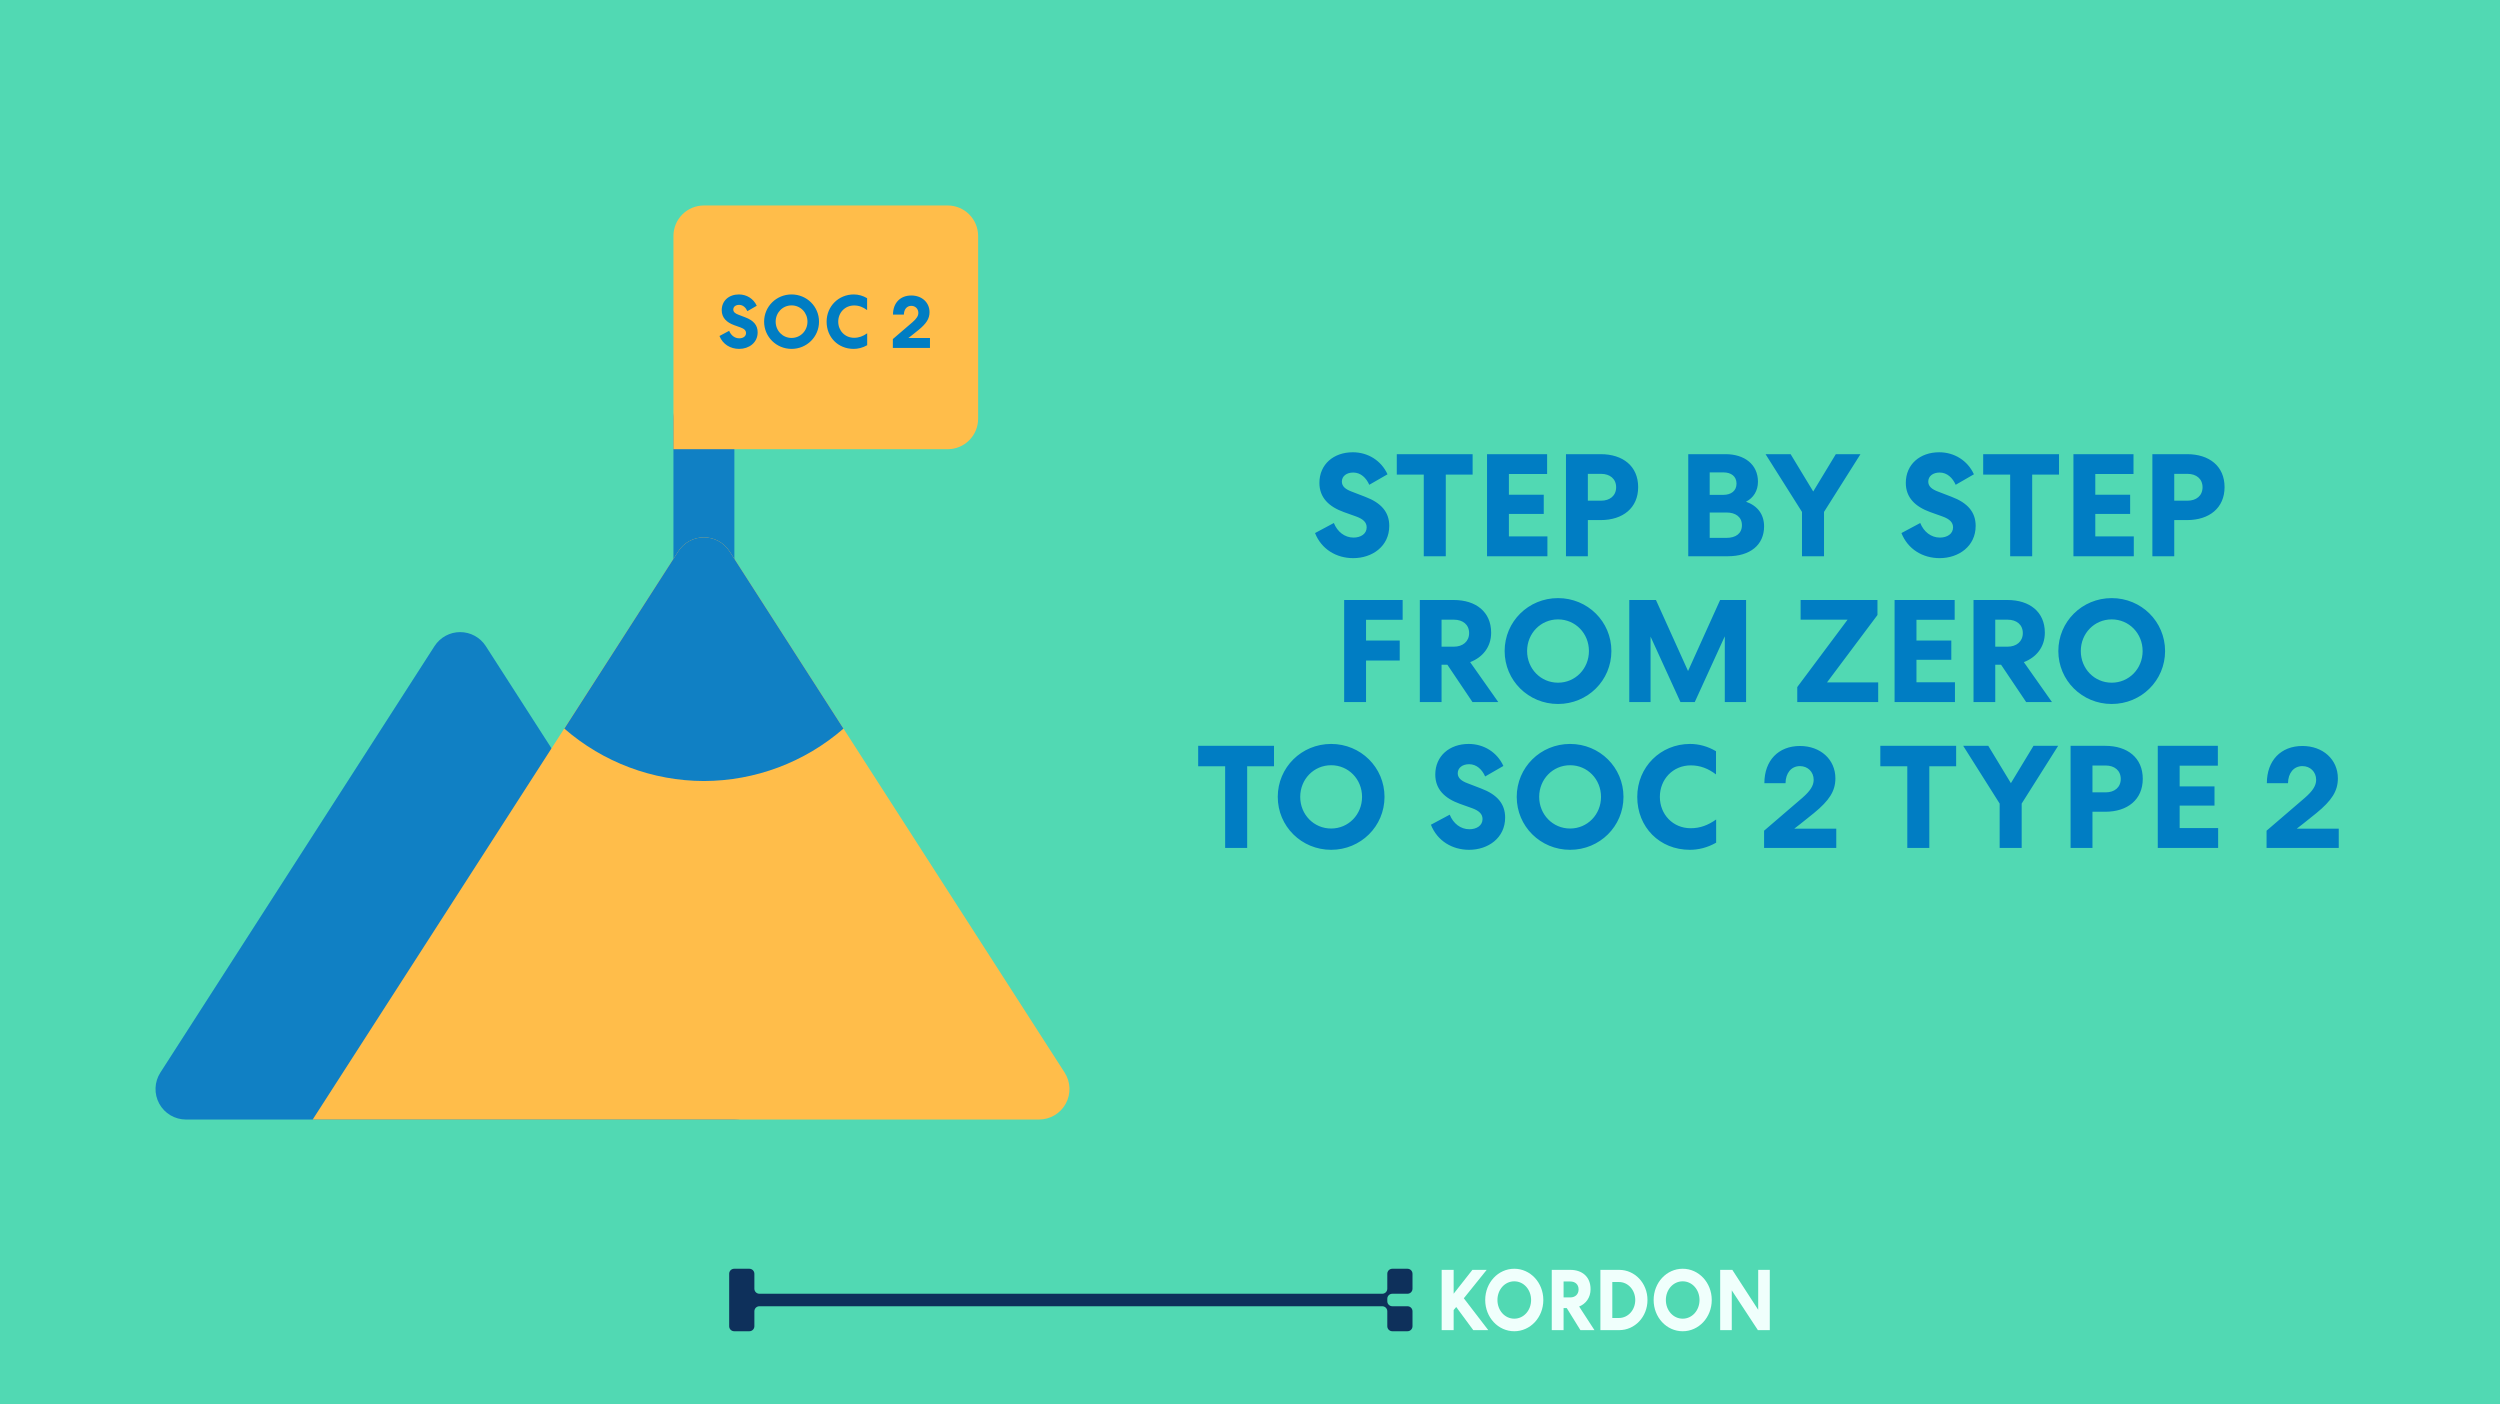 <svg xmlns="http://www.w3.org/2000/svg" width="1200" height="674" viewBox="0 0 1200 674" fill="none"><rect x="0" y="0" width="1200" height="674" fill="#808080" stroke="none"/><g clip-path="url(#clip0_6000_34470)"><rect width="1200" height="674" fill="#51D9B3"></rect><path d="M352.42 609C351.083 609 350 610.075 350 611.4V636.6C350 637.925 351.083 639 352.42 639H359.68C361.017 639 362.1 637.925 362.1 636.6V629.4C362.1 628.075 363.183 627 364.52 627H663.48C664.817 627 665.9 628.075 665.9 629.4L665.9 636.6C665.9 637.925 666.984 639 668.32 639H675.58C676.917 639 678 637.925 678 636.6V629.4C678 628.075 676.917 627 675.58 627H668.32C666.987 627 665.906 625.931 665.9 624.611V623.4C665.9 622.075 666.984 621 668.32 621H675.58C676.917 621 678 619.925 678 618.6V611.4C678 610.075 676.917 609 675.58 609H668.32C666.984 609 665.9 610.075 665.9 611.4V618.6C665.9 619.925 664.817 621 663.48 621H364.52C363.183 621 362.1 619.925 362.1 618.6V611.4C362.1 610.075 361.017 609 359.68 609H352.42Z" fill="#0E305B"></path><path d="M697.754 609.537H692V638.463H697.754V628.835L698.973 627.347L707.166 638.463H714.367L702.631 623.174L713.605 609.537H706.746L697.754 620.983V609.537Z" fill="#F0FFFC"></path><path d="M740.795 624C740.795 615.653 734.584 609 726.849 609C719.114 609 712.903 615.653 712.903 624C712.903 632.347 719.114 639 726.849 639C734.584 639 740.795 632.347 740.795 624ZM734.927 624C734.927 629 731.383 632.967 726.849 632.967C722.314 632.967 718.771 629 718.771 624C718.771 619 722.314 615.033 726.849 615.033C731.383 615.033 734.927 619 734.927 624Z" fill="#F0FFFC"></path><path d="M750.519 627.884H752.043L758.597 638.463H765.341L757.987 627.14C761.188 625.818 763.474 622.926 763.474 618.793C763.474 612.884 759.473 609.537 753.72 609.537H744.841V638.463H750.519V627.884ZM750.519 615.116H753.758C756.044 615.116 757.721 616.479 757.721 618.917C757.721 621.314 756.044 622.76 753.758 622.76H750.519V615.116Z" fill="#F0FFFC"></path><path d="M790.788 624C790.788 615.86 784.691 609.537 777.223 609.537H768.192V638.463H777.223C784.691 638.463 790.788 632.14 790.788 624ZM784.92 624C784.92 628.793 781.49 632.636 777.07 632.636H773.908V615.364H777.07C781.49 615.364 784.92 619.207 784.92 624Z" fill="#F0FFFC"></path><path d="M821.638 624C821.638 615.653 815.427 609 807.692 609C799.957 609 793.746 615.653 793.746 624C793.746 632.347 799.957 639 807.692 639C815.427 639 821.638 632.347 821.638 624ZM815.77 624C815.77 629 812.227 632.967 807.692 632.967C803.158 632.967 799.614 629 799.614 624C799.614 619 803.158 615.033 807.692 615.033C812.227 615.033 815.77 619 815.77 624Z" fill="#F0FFFC"></path><path d="M843.937 609.537V628.711L831.515 609.537H825.685V638.463H831.248V619.372L843.784 638.463H849.5V609.537H843.937Z" fill="#F0FFFC"></path><path d="M631.216 255.87L640.246 251.04C641.926 255.24 645.426 258.04 649.696 258.04C653.126 258.04 655.996 256.29 655.996 253.14C655.996 250.76 654.386 249.15 650.886 247.89L645.006 245.79C637.866 243.2 633.316 238.86 633.316 231.79C633.316 222.9 640.106 217.09 649.346 217.09C656.626 217.09 662.996 221.08 666.006 227.66L657.256 232.7C655.786 229.41 653.196 226.82 649.556 226.82C646.336 226.82 644.096 228.57 644.096 231.16C644.096 233.47 645.846 234.87 648.856 235.99L655.226 238.44C663.066 241.38 666.846 245.86 666.846 252.44C666.846 262.24 658.656 267.91 649.556 267.91C641.436 267.91 634.296 263.64 631.216 255.87ZM670.457 227.8V218H706.857V227.8H693.977V267H683.407V227.8H670.457ZM713.774 267V218H742.614V227.52H724.274V237.46H741.004V246.7H724.274V257.48H742.754V267H713.774ZM751.666 218H768.326C778.966 218 786.316 223.74 786.316 233.82C786.316 243.83 778.966 249.64 768.326 249.64H762.166V267H751.666V218ZM762.166 227.45V240.33H768.536C772.736 240.33 775.746 237.95 775.746 233.89C775.746 229.83 772.736 227.45 768.536 227.45H762.166ZM810.362 267V218H828.282C837.312 218 843.822 222.9 843.822 231.23C843.822 235.57 841.652 239 838.082 240.82C843.682 242.78 846.762 246.98 846.762 252.65C846.762 261.61 840.042 267 829.332 267H810.362ZM820.652 258.18H828.702C833.182 258.18 836.122 256.08 836.122 252.09C836.122 248.17 833.112 246 828.702 246H820.652V258.18ZM820.652 237.53H827.232C830.872 237.53 833.532 235.64 833.532 232.14C833.532 228.57 830.872 226.75 827.232 226.75H820.652V237.53ZM875.526 245.72V267H864.956V245.72L847.456 218H859.496L870.346 235.92L881.196 218H893.026L875.526 245.72ZM912.686 255.87L921.716 251.04C923.396 255.24 926.896 258.04 931.166 258.04C934.596 258.04 937.466 256.29 937.466 253.14C937.466 250.76 935.856 249.15 932.356 247.89L926.476 245.79C919.336 243.2 914.786 238.86 914.786 231.79C914.786 222.9 921.576 217.09 930.816 217.09C938.096 217.09 944.466 221.08 947.476 227.66L938.726 232.7C937.256 229.41 934.666 226.82 931.026 226.82C927.806 226.82 925.566 228.57 925.566 231.16C925.566 233.47 927.316 234.87 930.326 235.99L936.696 238.44C944.536 241.38 948.316 245.86 948.316 252.44C948.316 262.24 940.126 267.91 931.026 267.91C922.906 267.91 915.766 263.64 912.686 255.87ZM951.928 227.8V218H988.328V227.8H975.448V267H964.878V227.8H951.928ZM995.244 267V218H1024.08V227.52H1005.74V237.46H1022.47V246.7H1005.74V257.48H1024.22V267H995.244ZM1033.14 218H1049.8C1060.44 218 1067.79 223.74 1067.79 233.82C1067.79 243.83 1060.44 249.64 1049.8 249.64H1043.64V267H1033.14V218ZM1043.64 227.45V240.33H1050.01C1054.21 240.33 1057.22 237.95 1057.22 233.89C1057.22 229.83 1054.21 227.45 1050.01 227.45H1043.64ZM655.699 317.05V337H645.199V288H673.269V297.52H655.699V307.46H671.869V317.05H655.699ZM691.949 319.08V337H681.519V288H697.829C708.399 288 715.749 293.67 715.749 303.68C715.749 310.68 711.549 315.58 705.669 317.82L719.179 337H706.789L694.749 319.08H691.949ZM691.949 297.45V310.4H697.899C702.099 310.4 705.179 307.95 705.179 303.89C705.179 299.76 702.099 297.45 697.899 297.45H691.949ZM773.468 312.5C773.468 326.64 762.058 337.91 747.848 337.91C733.638 337.91 722.228 326.64 722.228 312.5C722.228 298.36 733.638 287.09 747.848 287.09C762.058 287.09 773.468 298.36 773.468 312.5ZM762.688 312.5C762.688 304.03 756.178 297.31 747.848 297.31C739.518 297.31 733.008 304.03 733.008 312.5C733.008 320.97 739.518 327.69 747.848 327.69C756.178 327.69 762.688 320.97 762.688 312.5ZM825.66 288H838.12V337H827.9V305.43L813.48 337H806.62L792.27 305.57V337H782.05V288H794.86L810.26 322.09L825.66 288ZM901.183 295.21L876.963 327.55H901.533V337H862.683V329.79L886.833 297.45H864.293V288H901.183V295.21ZM909.4 337V288H938.24V297.52H919.9V307.46H936.63V316.7H919.9V327.48H938.38V337H909.4ZM957.722 319.08V337H947.292V288H963.602C974.172 288 981.522 293.67 981.522 303.68C981.522 310.68 977.322 315.58 971.442 317.82L984.952 337H972.562L960.522 319.08H957.722ZM957.722 297.45V310.4H963.672C967.872 310.4 970.952 307.95 970.952 303.89C970.952 299.76 967.872 297.45 963.672 297.45H957.722ZM1039.24 312.5C1039.24 326.64 1027.83 337.91 1013.62 337.91C999.412 337.91 988.002 326.64 988.002 312.5C988.002 298.36 999.412 287.09 1013.62 287.09C1027.83 287.09 1039.24 298.36 1039.24 312.5ZM1028.46 312.5C1028.46 304.03 1021.95 297.31 1013.62 297.31C1005.29 297.31 998.782 304.03 998.782 312.5C998.782 320.97 1005.29 327.69 1013.62 327.69C1021.95 327.69 1028.46 320.97 1028.46 312.5ZM575.121 367.8V358H611.521V367.8H598.641V407H588.071V367.8H575.121ZM664.565 382.5C664.565 396.64 653.155 407.91 638.945 407.91C624.735 407.91 613.325 396.64 613.325 382.5C613.325 368.36 624.735 357.09 638.945 357.09C653.155 357.09 664.565 368.36 664.565 382.5ZM653.785 382.5C653.785 374.03 647.275 367.31 638.945 367.31C630.615 367.31 624.105 374.03 624.105 382.5C624.105 390.97 630.615 397.69 638.945 397.69C647.275 397.69 653.785 390.97 653.785 382.5ZM686.835 395.87L695.865 391.04C697.545 395.24 701.045 398.04 705.315 398.04C708.745 398.04 711.615 396.29 711.615 393.14C711.615 390.76 710.005 389.15 706.505 387.89L700.625 385.79C693.485 383.2 688.935 378.86 688.935 371.79C688.935 362.9 695.725 357.09 704.965 357.09C712.245 357.09 718.615 361.08 721.625 367.66L712.875 372.7C711.405 369.41 708.815 366.82 705.175 366.82C701.955 366.82 699.715 368.57 699.715 371.16C699.715 373.47 701.465 374.87 704.475 375.99L710.845 378.44C718.685 381.38 722.465 385.86 722.465 392.44C722.465 402.24 714.275 407.91 705.175 407.91C697.055 407.91 689.915 403.64 686.835 395.87ZM779.268 382.5C779.268 396.64 767.858 407.91 753.648 407.91C739.438 407.91 728.028 396.64 728.028 382.5C728.028 368.36 739.438 357.09 753.648 357.09C767.858 357.09 779.268 368.36 779.268 382.5ZM768.488 382.5C768.488 374.03 761.978 367.31 753.648 367.31C745.318 367.31 738.808 374.03 738.808 382.5C738.808 390.97 745.318 397.69 753.648 397.69C761.978 397.69 768.488 390.97 768.488 382.5ZM785.882 382.5C785.882 368.15 797.082 357.09 811.222 357.09C815.492 357.09 819.832 358.28 823.682 360.59V371.72C819.972 368.92 816.122 367.38 811.572 367.38C803.032 367.38 796.732 374.03 796.732 382.5C796.732 390.83 802.892 397.55 811.572 397.55C816.052 397.55 819.902 396.08 823.752 393.35V404.48C819.482 406.93 815.072 407.91 811.152 407.91C796.592 407.91 785.882 397.06 785.882 382.5ZM863.98 358.07C873.78 358.07 880.99 364.51 880.99 373.61C880.99 379.7 878.05 384.25 870.7 390.27C865.94 394.19 861.25 397.76 861.25 397.76H881.41V407H846.76V398.74L865.1 382.99C868.95 379.63 870.56 377.11 870.56 374.31C870.56 370.46 867.69 367.73 863.98 367.73C859.78 367.73 857.12 371.09 857.05 375.92H846.9C846.9 365.07 853.62 358.07 863.98 358.07ZM902.551 367.8V358H938.951V367.8H926.071V407H915.501V367.8H902.551ZM970.405 385.72V407H959.835V385.72L942.335 358H954.375L965.225 375.92L976.075 358H987.905L970.405 385.72ZM993.877 358H1010.54C1021.18 358 1028.53 363.74 1028.53 373.82C1028.53 383.83 1021.18 389.64 1010.54 389.64H1004.38V407H993.877V358ZM1004.38 367.45V380.33H1010.75C1014.95 380.33 1017.96 377.95 1017.96 373.89C1017.96 369.83 1014.95 367.45 1010.75 367.45H1004.38ZM1035.73 407V358H1064.57V367.52H1046.23V377.46H1062.96V386.7H1046.23V397.48H1064.71V407H1035.73ZM1105.17 358.07C1114.97 358.07 1122.18 364.51 1122.18 373.61C1122.18 379.7 1119.24 384.25 1111.89 390.27C1107.13 394.19 1102.44 397.76 1102.44 397.76H1122.6V407H1087.95V398.74L1106.29 382.99C1110.14 379.63 1111.75 377.11 1111.75 374.31C1111.75 370.46 1108.88 367.73 1105.17 367.73C1100.97 367.73 1098.31 371.09 1098.24 375.92H1088.09C1088.09 365.07 1094.81 358.07 1105.17 358.07Z" fill="#007DC3"></path><path d="M337.875 287.141C333.996 287.141 330.276 285.6 327.534 282.858C324.791 280.115 323.25 276.395 323.25 272.516V201C323.25 197.121 324.791 193.401 327.534 190.659C330.276 187.916 333.996 186.375 337.875 186.375C341.754 186.375 345.474 187.916 348.216 190.659C350.959 193.401 352.5 197.121 352.5 201V272.516C352.5 276.395 350.959 280.115 348.216 282.858C345.474 285.6 341.754 287.141 337.875 287.141Z" fill="#1080C4"></path><path d="M454.875 98.625H337.875C333.996 98.625 330.276 100.166 327.534 102.909C324.791 105.651 323.25 109.371 323.25 113.25V215.625H454.875C458.754 215.625 462.474 214.084 465.216 211.341C467.959 208.599 469.5 204.879 469.5 201V113.25C469.5 109.371 467.959 105.651 465.216 102.909C462.474 100.166 458.754 98.625 454.875 98.625Z" fill="#FFBD4A"></path><path d="M364.784 514.853L233.159 310.103C231.833 308.05 230.014 306.363 227.868 305.194C225.722 304.025 223.318 303.413 220.874 303.413C218.431 303.413 216.026 304.025 213.88 305.194C211.734 306.363 209.915 308.05 208.589 310.103L76.964 514.853C75.547 517.061 74.751 519.609 74.658 522.231C74.564 524.852 75.178 527.451 76.434 529.754C77.69 532.056 79.543 533.979 81.797 535.32C84.052 536.661 86.626 537.371 89.249 537.375H352.499C355.122 537.371 357.696 536.661 359.951 535.32C362.205 533.979 364.058 532.056 365.314 529.754C366.57 527.451 367.184 524.852 367.091 522.231C366.997 519.609 366.201 517.061 364.784 514.853Z" fill="#1080C4"></path><path d="M511.035 514.852L350.16 264.618C348.834 262.566 347.015 260.878 344.869 259.71C342.723 258.541 340.318 257.929 337.875 257.929C335.431 257.929 333.027 258.541 330.881 259.71C328.735 260.878 326.916 262.566 325.59 264.618L150.09 537.375H498.75C501.373 537.37 503.947 536.66 506.202 535.319C508.456 533.978 510.309 532.056 511.565 529.753C512.821 527.45 513.434 524.851 513.341 522.23C513.248 519.608 512.451 517.06 511.035 514.852Z" fill="#FFBD4A"></path><path d="M337.873 374.891C362.499 374.835 386.28 365.904 404.856 349.736L350.158 264.618C348.832 262.566 347.013 260.878 344.867 259.71C342.721 258.541 340.317 257.929 337.873 257.929C335.43 257.929 333.025 258.541 330.879 259.71C328.733 260.878 326.914 262.566 325.588 264.618L270.891 349.736C289.466 365.904 313.247 374.835 337.873 374.891Z" fill="#1080C4"></path><path d="M345.349 161.276L349.993 158.792C350.857 160.952 352.657 162.392 354.853 162.392C356.617 162.392 358.093 161.492 358.093 159.872C358.093 158.648 357.265 157.82 355.465 157.172L352.441 156.092C348.769 154.76 346.429 152.528 346.429 148.892C346.429 144.32 349.921 141.332 354.673 141.332C358.417 141.332 361.693 143.384 363.241 146.768L358.741 149.36C357.985 147.668 356.653 146.336 354.781 146.336C353.125 146.336 351.973 147.236 351.973 148.568C351.973 149.756 352.873 150.476 354.421 151.052L357.697 152.312C361.729 153.824 363.673 156.128 363.673 159.512C363.673 164.552 359.461 167.468 354.781 167.468C350.605 167.468 346.933 165.272 345.349 161.276ZM393.129 154.4C393.129 161.672 387.261 167.468 379.953 167.468C372.645 167.468 366.777 161.672 366.777 154.4C366.777 147.128 372.645 141.332 379.953 141.332C387.261 141.332 393.129 147.128 393.129 154.4ZM387.585 154.4C387.585 150.044 384.237 146.588 379.953 146.588C375.669 146.588 372.321 150.044 372.321 154.4C372.321 158.756 375.669 162.212 379.953 162.212C384.237 162.212 387.585 158.756 387.585 154.4ZM396.773 154.4C396.773 147.02 402.533 141.332 409.805 141.332C412.001 141.332 414.233 141.944 416.213 143.132V148.856C414.305 147.416 412.325 146.624 409.985 146.624C405.593 146.624 402.353 150.044 402.353 154.4C402.353 158.684 405.521 162.14 409.985 162.14C412.289 162.14 414.269 161.384 416.249 159.98V165.704C414.053 166.964 411.785 167.468 409.769 167.468C402.281 167.468 396.773 161.888 396.773 154.4ZM437.423 141.836C442.463 141.836 446.171 145.148 446.171 149.828C446.171 152.96 444.659 155.3 440.879 158.396C438.431 160.412 436.019 162.248 436.019 162.248H446.387V167H428.567V162.752L437.999 154.652C439.979 152.924 440.807 151.628 440.807 150.188C440.807 148.208 439.331 146.804 437.423 146.804C435.263 146.804 433.895 148.532 433.859 151.016H428.639C428.639 145.436 432.095 141.836 437.423 141.836Z" fill="#007DC3"></path></g><defs><clipPath id="clip0_6000_34470"><rect width="1200" height="674" fill="white"></rect></clipPath></defs></svg>